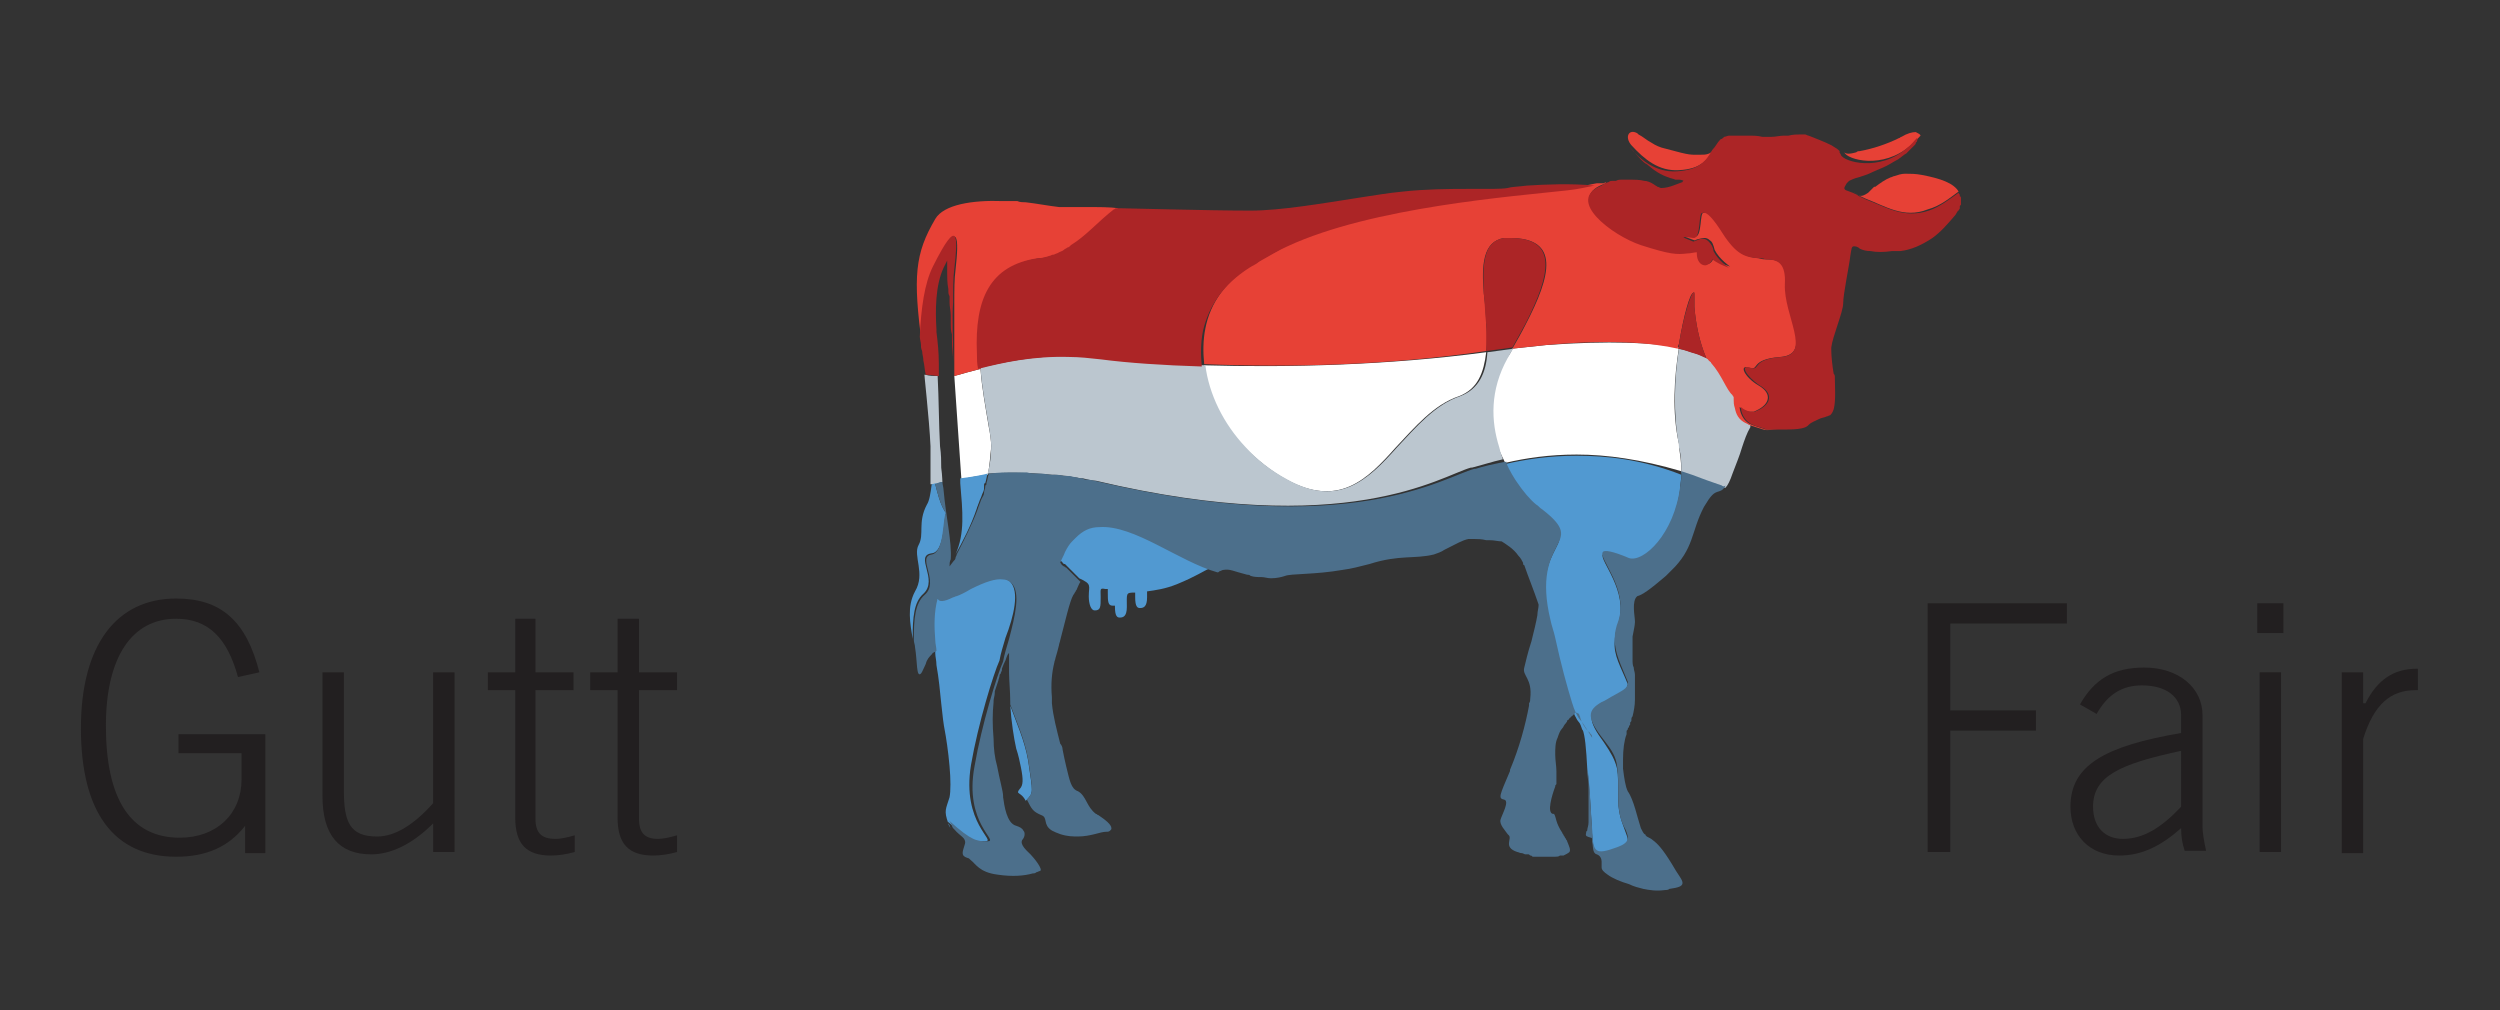 <svg xmlns="http://www.w3.org/2000/svg" xmlns:xlink="http://www.w3.org/1999/xlink" id="Ebene_1" x="0px" y="0px" viewBox="0 0 210.1 84.9" style="enable-background:new 0 0 210.1 84.9;" xml:space="preserve"><rect x="0" y="0" width="210.1" height="84.9" fill="#333333" stroke="none"/><style type="text/css">	.st0{fill:#FFFFFF;}	.st1{fill:#BBC6CF;}	.st2{fill:#5199D1;}	.st3{fill:#4C6F8B;}	.st4{fill:#E74136;}	.st5{fill:#AC2526;}	.st6{fill:#221F20;}</style><g>	<path class="st0" d="M101.2,30.7L101.2,30.7c0.3,2.4,1.5,4.9,3.4,6.9c1,1,2.2,2,3.5,2.7c4.4,2.4,6.8,0,9.2-2.7h0  c1.6-1.7,3.2-3.6,5.3-4.3c1.6-0.6,2.1-2,2.3-3.7C116.7,30.7,108.2,30.9,101.2,30.7"></path>	<path class="st0" d="M83,39.9c0.2-0.8,0.2-1.6,0.3-2.3c0-0.6-0.1-1.2-0.2-1.7c-0.3-1.8-0.6-3.4-0.7-4.9c0,0,0,0,0,0  c-0.8,0.2-1.5,0.4-2.2,0.6c0,0,0.6,8.8,0.6,8.7C81.5,40.1,82.2,40,83,39.9"></path>	<path class="st0" d="M129.9,29c-0.9,0.1-1.8,0.2-2.8,0.3h0c-0.1,0.3-0.3,0.6-0.5,0.8c-1.5,2.7-1.4,5.3-0.7,7.5h0  c0.2,0.5,0.4,0.9,0.6,1.3c1.7-0.4,3.7-0.7,6-0.7c2.5,0,5.4,0.4,8.8,1.4c0-0.7-0.1-1.4-0.2-2.1h0c0-0.1,0-0.1,0-0.2  c-0.6-2.6-0.4-5.6,0-8.1C138.9,28.8,135.3,28.6,129.9,29"></path>	<path class="st1" d="M146.9,35.6c-0.7-0.3-0.9-0.8-1-1.3c0-0.2,0-0.5-0.1-0.7c0,0,0-0.1,0-0.1c0,0,0,0,0-0.1c0-0.1,0-0.2-0.1-0.2  c0,0,0,0,0,0c0,0,0,0,0,0c0,0,0,0,0,0c-0.5-0.4-0.9-1.7-1.8-2.7c-0.1-0.1-0.1-0.1-0.2-0.2c-0.2-0.2-0.6-0.4-1.2-0.6  c-0.4-0.1-0.9-0.3-1.4-0.4c-0.4,2.5-0.5,5.5,0,8.1c0,0.1,0,0.1,0,0.2h0c0.2,0.7,0.2,1.4,0.2,2.1c0.3,0.1,0.6,0.2,0.9,0.3  c0.8,0.3,1.6,0.6,2.5,0.9c0.1,0,0.2,0.1,0.3,0.1c0.2-0.2,0.4-0.6,0.6-1.2c0.3-0.8,0.6-1.5,0.8-2.2c0.2-0.6,0.4-1.2,0.7-1.7  c0-0.1,0-0.1,0-0.2C147.1,35.7,147,35.7,146.9,35.6"></path>	<path class="st1" d="M79.2,40.5c0,0.2,0-0.5-0.1-1.2c0-0.5,0-1.1-0.1-1.8c-0.1-1.8-0.1-4-0.2-5.9c-0.3,0-0.7,0-1-0.1  c0,0-0.1,0-0.1,0c-0.1-0.6,0.4,3.7,0.5,6c0,0.8,0,1.5,0,2.1c0,0.4,0,0.6,0,1.1c0,0,0,0,0,0c0,0,0,0,0,0  C78.6,40.7,78.9,40.6,79.2,40.5"></path>	<path class="st1" d="M126,37.6L126,37.6c-0.7-2.2-0.8-4.8,0.7-7.5c0.2-0.3,0.3-0.6,0.5-0.8c-0.7,0.1-1.4,0.2-2.2,0.3c0,0,0,0,0,0h0  c-0.1,1.7-0.7,3.1-2.3,3.7c-2.1,0.7-3.7,2.6-5.3,4.3h0c-2.4,2.7-4.9,5.1-9.2,2.7c-1.3-0.7-2.5-1.6-3.5-2.7c-1.9-2-3.1-4.5-3.4-6.9  c-3.3-0.1-6.2-0.3-8.5-0.6c-0.9-0.1-1.8-0.2-2.7-0.2c-3.2,0-5.6,0.5-7.7,1c0.1,1.5,0.4,3.1,0.7,4.9c0.1,0.6,0.2,1.2,0.2,1.7  c0,0.8-0.1,1.6-0.3,2.3c1.6-0.1,3.4-0.1,5.4,0.1c0,0,0.1,0,0.1,0c0,0,0.1,0,0.1,0c0.4,0,0.7,0.1,1.1,0.1c0,0,0,0,0,0c0,0,0,0,0,0  c0.4,0.1,0.7,0.1,1.1,0.2c0,0,0.1,0,0.1,0c0,0,0.1,0,0.1,0c0.4,0.1,0.8,0.2,1.1,0.2c0,0,0,0,0,0c21.1,5,29-0.4,31.5-1.1  c0,0,0,0,0.1,0c0.8-0.2,1.7-0.5,2.6-0.7C126.3,38.5,126.1,38.1,126,37.6"></path>	<path class="st2" d="M86.4,63.9c-0.3-1.7-1-3.2-1.5-4.6c0.1,1.4,0.3,2.7,0.5,3.6c0.2,0.6,0.3,1.1,0.4,1.6c0.2,1,0.2,1.5-0.1,1.8  c-0.4,0.5,0.1,0.2,0.5,1C86.9,66.6,86.8,66.7,86.4,63.9"></path>	<path class="st2" d="M80.7,40.2c0,0.1,0,0.3,0,0.4c0.2,2.4,0.4,4.2-0.4,6c0.6-1.1,1.3-2.4,1.8-3.9c0-0.1,0.1-0.2,0.1-0.3  c0.1-0.2,0.1-0.3,0.2-0.5c0.1-0.2,0.1-0.3,0.2-0.5c0.1-0.2,0.1-0.3,0.1-0.5c0,0,0,0,0-0.1c0-0.1,0-0.2,0.1-0.2  c0.1-0.3,0.1-0.5,0.2-0.8l0,0C82.2,40,81.5,40.1,80.7,40.2"></path>	<path class="st2" d="M132.5,38.3c-2.3,0-4.3,0.3-6,0.7c0,0,0,0,0,0.1c0.3,0.5,0.5,1,0.8,1.5c0.6,0.9,1.2,1.6,1.7,2  c0.2,0.2,0.4,0.3,0.5,0.4c4,3.1-1,2.2,0.7,9.3c0.1,0.5,0.3,1,0.4,1.5c0.5,2.2,1,4.1,1.4,5.4c0.2,0.7,0.5,1.3,0.7,1.5  c0.1,0.1,0.2,0.4,0.3,0.7c0,0,0,0,0-0.1c0.2,0.5,0.3,1.5,0.4,3.4h0c0,0,0,0,0,0c0.2,1.2,0.3,3.9,0.4,5.1c0,0,0,0.1,0,0.2h0  c0.1,1.8,0.2,2.1,2.1,1.4c1.1-0.4,1-0.7,0.7-1.5h0c-0.2-0.6-0.6-1.4-0.6-2.6c0-1.3,0-2.1-0.1-2.7h0c-0.2-0.8-0.5-1.3-1.1-2.2  c-1.4-1.9-1.3-2.4-0.2-3.2h0c0.3-0.2,0.7-0.4,1.1-0.6c0.8-0.5,1-0.6,1.1-1.1c-0.6-1.5-1.2-2.4-1.1-3.6h0l0,0v0v0h0  c0-0.4,0.1-0.9,0.3-1.5c0.9-2.7-1.6-5.3-1.3-5.8c0.2-0.2,0.8-0.1,2.2,0.5c1.1,0.4,3.8-1.9,4.3-6c0-0.4,0.1-0.8,0.1-1.2h0  C138,38.6,135,38.3,132.5,38.3"></path>	<path class="st2" d="M79.5,43.1c-0.1-0.1-0.2-0.3-0.3-0.5c-0.2-0.4-0.4-1.1-0.6-1.9c0.2-0.1,0.4-0.1,0.6-0.2  c-0.3,0.1-0.6,0.1-0.9,0.2c0,0,0,0,0,0c-0.1,0.8-0.2,1.4-0.4,1.7c-0.8,1.5-0.2,2.5-0.7,3.4c-0.5,0.9,0.6,2.4-0.3,3.9  c-0.7,1.3-0.4,2.7-0.2,4c0,0,0-0.1,0-0.1h0c0-1.7,0.1-3,0.9-3.7c1.3-1.2-0.8-3.2,0.7-3.4C79.4,46.4,79.3,43.6,79.5,43.1  C79.5,43.1,79.5,43.1,79.5,43.1"></path>	<path class="st2" d="M102.2,47.8c-3.2-0.9-7-4.1-9.9-3.8c-0.7,0.1-1.4,0.4-2,0.9c0,0-0.1,0.1-0.1,0.1c-0.1,0.1-0.1,0.1-0.2,0.2  c-0.2,0.3-0.4,0.6-0.6,0.9c-0.2,0.3-0.3,0.6-0.4,0.9c0,0,0.1,0.1,0.1,0.1c0.1,0.1,0.2,0.1,0.2,0.2c0.1,0.1,0.1,0.1,0.2,0.1  c0.1,0.1,0.3,0.3,0.4,0.4c0,0,0.1,0.1,0.1,0.1c0.1,0.1,0.2,0.2,0.3,0.3c0,0,0.1,0.1,0.1,0.1c0.1,0.1,0.1,0.1,0.2,0.2  c0,0,0.1,0.1,0.1,0.1c0,0,0,0,0,0l0,0c1.1,0.5,0.8,0.6,0.8,1.5c0,0.7,0.2,1.2,0.5,1.2c0.5,0,0.5-0.3,0.5-1.1c0-0.7-0.1-0.8,0.4-0.7  l0.2,0c0,0.1,0,0.2,0,0.3c0,0.7,0,1.1,0.4,1.1c0.1,0,0.2,0,0.2,0V51c0,0.8,0.2,0.9,0.4,0.9c0.3,0,0.6-0.1,0.6-0.9  c0-1.1-0.1-1.2,0.6-1.2l0.1,0c0,0.2,0,0.2,0,0.4c0,0.8,0.2,0.9,0.4,0.9c0.3,0,0.6-0.1,0.6-0.9c0-0.4,0-0.3,0-0.5  c0.7-0.1,1.5-0.2,2.5-0.6c1.7-0.7,2.2-1.1,2.7-1.3C102,47.9,102.1,47.9,102.2,47.8C102.2,47.8,102.2,47.8,102.2,47.8L102.2,47.8z"></path>	<path class="st2" d="M84.9,48.9C84.9,48.9,84.9,48.9,84.9,48.9c0,0-0.1-0.1-0.1-0.1c-0.2-0.1-0.4-0.2-0.6-0.2  c-0.6,0-1.5,0.2-2.7,0.8c-0.5,0.2-0.9,0.4-1.2,0.6c-0.1,0-0.2,0.1-0.3,0.1c-0.8,0.3-1.2,0.3-1.3,0.1c-0.3,1.1-0.3,2.3-0.2,3.5  c0,0.3,0.1,0.6,0.1,0.9c0,0.1,0,0.2,0,0.3c0,0.3,0.1,0.6,0.1,1c0.2,1.1,0.3,2.2,0.4,3.2h0c0.1,1,0.2,1.8,0.3,2.3  c0.1,0.5,0.3,1.8,0.4,3h0c0.1,1.1,0.1,2.1,0,2.6c-0.3,1-0.5,1.1-0.1,2.2c0.1,0.1,0.1,0.3,0.2,0.4c-0.1-0.1-0.2-0.3-0.2-0.4  c0-0.1-0.1-0.2-0.1-0.2c1.9,1.7,2.2,1.7,3.2,1.7c1,0-2-1.5-1.2-6.4c0.6-3.5,1.9-7.7,2.4-8.8c0.1-0.6,0.3-1.2,0.5-1.9h0  C85.2,51.8,85.7,49.7,84.9,48.9"></path>	<path class="st3" d="M144.7,40.8c-0.9-0.3-1.7-0.6-2.5-0.9c-0.3-0.1-0.6-0.2-0.9-0.3c0,0.4,0,0.8-0.1,1.3c0,0,0,0,0,0  c-0.5,4-3.1,6.4-4.3,6c-1.4-0.6-2.1-0.7-2.2-0.5c-0.4,0.5,2.2,3.1,1.3,5.8c-0.2,0.5-0.3,1-0.3,1.5h0v0v0l0,0h0  c0,1.2,0.5,2.1,1.1,3.6c0,0.5-0.2,0.6-1.1,1.1c-0.4,0.2-0.8,0.5-1.1,0.6h0c-1.2,0.7-1.3,1.3,0.2,3.2c0.7,0.9,1,1.4,1.1,2.2h0  c0.1,0.6,0.1,1.5,0.1,2.7c0,1.3,0.3,2.1,0.6,2.6h0c0.3,0.7,0.4,1.1-0.7,1.5c-1.9,0.7-2,0.4-2.1-1.4h0c0-0.1,0-0.1,0-0.2  c-0.1-1.1-0.2-3.9-0.4-5.1c0,0.4,0,0.8,0.1,1.2c0,1.1,0,1.8,0,2.4c0,0,0,0.1,0,0.1c0,0,0,0.1,0,0.1c0,0.1,0,0.1,0,0.2  c0,0,0,0.1,0,0.1c0,0.1,0,0.1,0,0.1c0,0,0,0,0,0.1c0,0,0,0.1,0,0.1c0,0,0,0.1,0,0.1c0,0,0,0,0,0.1c0,0.3-0.1,0.5-0.1,0.6h0  c0,0.1,0,0.1-0.1,0.2c0,0.1,0,0.1,0,0.1c-0.1,0.3,0.1,0.3,0.4,0.4c0,0,0.1,0,0.1,0.1c0,0,0,0,0,0.1c0,0,0,0,0,0c0,0,0,0,0,0.1  c0,0,0,0,0,0c0,0,0,0,0,0c0.1,0.4,0,1,0.4,1.1c0.3,0.1,0.4,0.4,0.4,0.6c0,0.2,0,0.4,0,0.5c0,0.2,0.2,0.4,0.5,0.6  c0.4,0.3,1.1,0.6,1.8,0.8c0.4,0.2,0.8,0.3,1.2,0.4c0.5,0.1,1.1,0.2,1.8,0.1c0.1,0,0.3,0,0.4-0.1c0.7-0.1,1.1-0.2,1.1-0.5  c0,0,0,0,0,0c0,0,0,0,0,0c0-0.3-0.4-0.7-0.9-1.6c-0.8-1.3-1.2-1.7-1.6-2c-0.1-0.1-0.3-0.2-0.5-0.3c0,0-0.1-0.1-0.1-0.1  c0,0,0-0.1-0.1-0.1c0,0,0,0,0,0c-0.1-0.1-0.2-0.3-0.3-0.5h0c-0.3-0.9-0.6-2.4-1.1-3.1c-0.2-0.4-0.3-1.1-0.4-1.9c0-0.1,0-0.3,0-0.4  h0c0-0.1,0-0.2,0-0.4c0-0.8,0.1-1.6,0.3-2.1c0,0,0-0.1,0-0.1c0,0,0-0.1,0-0.1c0-0.1,0-0.1,0.1-0.2c0-0.1,0-0.1,0.1-0.2c0,0,0,0,0,0  c0-0.1,0-0.1,0.1-0.2c0,0,0,0,0-0.1c0-0.1,0-0.1,0.1-0.2c0,0,0,0,0-0.1c0-0.1,0-0.2,0.1-0.3c0,0,0,0,0,0c0.1-0.4,0.2-0.9,0.2-1.4  c0-0.3,0-0.7,0-1c0-0.1,0-0.1,0-0.1c0-0.1,0-0.3,0-0.4c0-0.1,0-0.2,0-0.3c0-0.1,0-0.2,0-0.3c0-0.2-0.1-0.4-0.1-0.6  c-0.1-0.2-0.1-0.4-0.1-0.7v0c0-0.1,0-0.2,0-0.3c0,0,0,0,0,0c0-0.1,0-0.2,0-0.3c0,0,0-0.1,0-0.1c0-0.1,0-0.1,0-0.2  c0-0.1,0-0.1,0-0.2c0,0,0-0.1,0-0.1c0-0.1,0-0.2,0-0.3c0,0,0,0,0,0c0-0.1,0-0.2,0-0.4h0c0.1-0.5,0.2-1,0.2-1.2c0,0,0-0.1,0-0.1  c0-0.4-0.3-1.7,0.2-2.1c0,0,0,0,0,0c0.4-0.1,1-0.5,2.4-1.7c0.1-0.1,0.3-0.3,0.4-0.4c2-1.9,1.7-3.3,2.8-5.4c0.3-0.5,0.5-0.8,0.7-1  c0.4-0.4,0.7-0.2,1-0.6c0,0,0.1-0.1,0.1-0.2C144.9,40.9,144.8,40.9,144.7,40.8"></path>	<path class="st3" d="M132.8,60.5c-0.2-0.2-0.5-0.8-0.7-1.5c-0.4-1.3-0.9-3.1-1.4-5.4c-0.1-0.5-0.3-1-0.4-1.5  c-1.7-7.1,3.3-6.2-0.7-9.3c-0.2-0.1-0.3-0.3-0.5-0.4c-0.5-0.4-1.1-1.1-1.7-2c0,0-0.6-0.9-0.8-1.5c0,0,0,0,0-0.1  c-0.1,0-1.1,0.2-1.5,0.3c-0.4,0.1-0.8,0.2-1.1,0.3c0,0,0,0-0.1,0c-2.6,0.7-10.4,6-31.5,1.1c0,0,0,0,0,0c-0.4-0.1-0.8-0.2-1.1-0.2  c-0.1,0-0.2,0-0.3-0.1c-0.1,0-0.1,0-0.2,0c-0.3-0.1-0.6-0.1-0.9-0.2c0,0,0,0,0,0c-0.1,0-0.2,0-0.3,0c-0.3,0-0.5-0.1-0.8-0.1  c-0.1,0-0.1,0-0.2,0c-0.1,0-0.1,0-0.2,0c-0.3,0-0.6-0.1-0.9-0.1c-0.1,0-0.1,0-0.2,0c-0.3,0-0.7,0-1-0.1c0,0-0.1,0-0.1,0  c-0.3,0-0.7,0-1,0h0c-0.7,0-1.3,0-2,0.1v0l-0.1,0c0,0,0,0,0,0c-0.1,0.3-0.1,0.5-0.2,0.8c0,0.1,0,0.2-0.1,0.2c0,0,0,0,0,0.1  c0,0.2-0.1,0.3-0.1,0.5c0,0.2-0.1,0.3-0.2,0.5c-0.1,0.2-0.1,0.3-0.2,0.5c0,0.1-0.1,0.2-0.1,0.3c-0.5,1.4-1.2,2.7-1.8,3.9  c0,0.1-0.1,0.2-0.1,0.3c0,0.1-0.1,0.2-0.2,0.3l-0.3,0.4c0-0.2,0-0.4,0.1-0.6c0.1-1.5-0.4-3.5-0.6-5.8c0-0.2-0.1-0.5-0.1-0.7  c-0.2,0-0.4,0.1-0.6,0.2c0.2,0.8,0.4,1.5,0.6,1.9c0.1,0.2,0.2,0.4,0.3,0.5c0,0,0,0,0,0c-0.3,0.4-0.1,3.3-1.2,3.5  C77,46.8,79,48.9,77.7,50c-0.8,0.7-0.9,2-0.9,3.7h0c0,0,0,0.1,0,0.1c0,0,0,0,0,0c0,0.2,0.1,0.4,0.1,0.6c0.2,1.2,0.1,2.6,0.5,2.2  c0.1-0.1,0.2-0.4,0.4-0.8c0.1-0.4,0.3-0.6,0.5-0.8c0.1-0.2,0.3-0.2,0.4-0.3c0-0.3-0.1-0.6-0.1-0.9c-0.1-1.2-0.1-2.4,0.2-3.5  c0.1,0.3,0.5,0.3,1.3-0.1c0.1,0,0.2-0.1,0.3-0.1c0.3-0.1,0.7-0.3,1.2-0.6c1.2-0.6,2.1-0.9,2.7-0.8c0.3,0,0.4,0.1,0.6,0.2  c0,0,0.1,0.1,0.1,0.1c0,0,0,0,0,0c0.8,0.8,0.3,2.8-0.2,4.7h0c-0.2,0.7-0.4,1.3-0.5,1.9c-0.5,1.1-1.8,5.3-2.4,8.8  C81,69.2,84,70.7,83,70.7c-0.9,0-1.3,0-3.2-1.7c0,0.1,0.1,0.1,0.1,0.2c0.1,0.1,0.1,0.3,0.2,0.4c0,0,0.1,0.1,0.1,0.1h0l0,0l0,0h0  c0.5,0.6,1,0.7,0.9,1.2c-0.2,0.7-0.4,1,0.2,1.2c0.1,0,0.2,0.1,0.3,0.2c0.4,0.3,0.7,1,2.2,1.2c1.3,0.2,2.3,0.1,3-0.1  c0.1,0,0.2,0,0.3-0.1c0.1,0,0.2-0.1,0.3-0.1c0.3-0.1-0.5-1.1-0.8-1.4c-0.3-0.3-0.9-0.8-0.7-1.2c0.2-0.2,0.3-0.6,0.1-0.8h0l0,0l0,0  h0c-0.1-0.2-0.3-0.3-0.6-0.4c-0.8-0.2-1-1.7-1.1-2.4c0,0,0-0.1,0-0.1c0-0.4-0.3-1.4-0.5-2.5c-0.2-0.7-0.3-1.5-0.3-2.3  c-0.1-1.2-0.1-2.1,0-3.1c0,0,0-0.1,0-0.1c0-0.2,0.1-0.4,0.1-0.7l0-0.1c0.1-0.3,0.2-0.6,0.3-0.9c0-0.1,0.1-0.3,0.1-0.4  c0-0.1,0-0.1,0.1-0.2c0-0.1,0.1-0.2,0.1-0.3c0,0,0-0.1,0-0.1c0.1-0.3,0.2-0.5,0.3-0.7c0.1-0.3,0.2-0.6,0.3-0.6c0,0,0,0,0,0.1  c0,0.1,0,0.6,0,1.4c0,0,0,0.1,0,0.1c0,0.7,0.1,1.6,0.1,2.5c0,0.1,0,0.1,0,0.2c0.5,1.4,1.2,2.9,1.5,4.6c0.4,2.8,0.5,2.7-0.1,3.4  c0,0,0,0,0,0c0.4,0.8,0.5,1,1.2,1.3c0.6,0.2,0.1,0.8,0.9,1.3h0c0.2,0.1,0.4,0.2,0.7,0.3c0.6,0.2,1.1,0.2,1.5,0.2  c0.5,0,1-0.1,1.4-0.2c0.4-0.1,0.7-0.2,1-0.2c0.1,0,0.2,0,0.3-0.1c0,0,0,0,0,0h0c0,0,0,0,0,0l0,0h0c0.1-0.1,0.1-0.1,0.1-0.2  c0-0.3-0.5-0.7-1.1-1.1c-0.1,0-0.1-0.1-0.2-0.1c-0.8-0.6-0.8-1.5-1.5-1.9c-0.6-0.2-0.7-0.9-1-2.1h0c-0.1-0.4-0.2-0.9-0.3-1.4  c0-0.2-0.1-0.4-0.2-0.5c-0.3-1.2-0.6-2.3-0.7-3.4h0c0-0.2,0-0.3,0-0.5c-0.1-1.1,0-2.1,0.2-2.9c0-0.1,0.1-0.3,0.1-0.4  c0.1-0.3,0.2-0.7,0.3-1.1c0-0.1,0.1-0.3,0.1-0.4h0c0.4-1.5,0.8-3.3,1.1-3.8c0.1-0.1,0.1-0.2,0.2-0.3c0,0,0,0,0,0  c0-0.1,0.1-0.1,0.1-0.2c0.1-0.2,0.2-0.5,0.3-0.6c0,0-0.1-0.1-0.1-0.1c-0.1-0.1-0.1-0.1-0.2-0.2c0,0-0.1-0.1-0.1-0.1  c-0.1-0.1-0.2-0.2-0.3-0.3c0,0-0.1-0.1-0.1-0.1c-0.1-0.1-0.3-0.3-0.4-0.4c-0.1,0-0.1-0.1-0.2-0.1c-0.1-0.1-0.2-0.1-0.2-0.2  c0,0-0.1-0.1-0.1-0.1c0.1-0.3,0.3-0.6,0.4-0.9c0.2-0.4,0.4-0.7,0.6-0.9c0.1-0.1,0.1-0.1,0.2-0.2c0,0,0.1-0.1,0.1-0.1  c0.6-0.6,1.2-0.9,2-0.9c2.9-0.2,6.7,2.9,9.9,3.8h0c0.1,0,0.1,0,0.2-0.1l0,0c0,0,0,0,0,0c0.1,0,0.2-0.1,0.3-0.1  c0.6-0.1,0.8,0.1,2,0.4c0.1,0,0.2,0,0.3,0.1c0.3,0.1,0.6,0.1,0.9,0.1c0.3,0,0.5,0.1,0.8,0.1c0.5,0,0.9-0.1,1.2-0.2  c0.5-0.2,2.5-0.1,4.8-0.5c0.8-0.1,1.5-0.3,2.3-0.5c2.5-0.8,3.8-0.4,5.4-0.8c0.3-0.1,0.6-0.2,0.9-0.4c1-0.5,1.5-0.8,2-0.9  c0.2,0,0.3,0,0.5,0c0.3,0,0.6,0,1,0.1c0.1,0,0.2,0,0.3,0c0.4,0,0.7,0.1,1,0.1c0.3,0.2,1,0.6,1.4,1.2c0.2,0.2,0.3,0.4,0.4,0.6  c0,0.1,0,0.2,0.1,0.2c0.3,0.9,0.8,2.1,1.2,3.3c0,0,0,0,0,0.1v0c0,0.2-0.1,0.5-0.1,0.8c-0.1,0.6-0.3,1.4-0.5,2.2h0  c-0.3,0.9-0.5,1.8-0.6,2.2c-0.2,0.7,0.7,0.9,0.5,2.6c0,0.1,0,0.3-0.1,0.4c0,0.1,0,0.1,0,0.2c-0.3,1.6-0.8,3.5-1.6,5.4h0  c0,0,0,0.1,0,0.1c-0.9,2.1-1,2.3-0.5,2.4c0.5,0.1-0.2,1.3-0.3,1.7c-0.1,0.4,0.4,0.9,0.6,1.2h0l0.1,0.1c0.3,0.3-0.5,1,0.7,1.4  c0.1,0,0.2,0.1,0.4,0.1c0.1,0,0.2,0.1,0.3,0.1c0.1,0,0.1,0,0.2,0c0.1,0,0.1,0,0.2,0.1c0.1,0,0.1,0,0.2,0.1c0.1,0,0.1,0,0.2,0  c0.1,0,0.2,0,0.2,0c0.1,0,0.1,0,0.2,0c0.1,0,0.2,0,0.3,0c0.1,0,0.1,0,0.2,0c0.1,0,0.2,0,0.3,0c0,0,0.1,0,0.1,0c0.1,0,0.2,0,0.3,0  c0,0,0,0,0.1,0c0.1,0,0.3,0,0.4-0.1c0,0,0.1,0,0.1,0c0,0,0.1,0,0.1,0c0,0,0.1,0,0.1,0c0.2-0.1,0.4-0.2,0.5-0.3  c0.1-0.2,0-0.4-0.2-0.9c0,0,0,0,0,0c0-0.1-0.1-0.1-0.1-0.2c0,0,0,0,0,0c-0.1-0.1-0.1-0.2-0.2-0.3c0-0.1-0.1-0.1-0.1-0.2h0  c-0.6-0.9-0.5-1.3-0.7-1.6h0c0,0,0,0,0,0c0,0,0,0,0,0c0,0,0,0,0,0c0,0,0,0,0,0c0,0,0,0,0,0c0,0,0,0,0,0c0,0-0.1,0-0.1,0  c-0.5-0.1-0.1-1.5,0.2-2.3c0-0.1,0-0.1,0.1-0.2c0-0.1,0-0.2,0-0.3c0-0.2,0-0.5,0-0.8h0c0-0.4-0.1-0.9-0.1-1.4c0-0.5,0-1,0.2-1.4  c0.1-0.3,0.2-0.6,0.4-0.8c0.1-0.1,0.1-0.2,0.2-0.3c0,0,0-0.1,0.1-0.1c0-0.1,0.1-0.1,0.1-0.2c0,0,0-0.1,0.1-0.1  c0.1-0.1,0.1-0.2,0.2-0.2c0,0,0,0,0,0c0-0.1,0.1-0.1,0.1-0.1c0,0,0,0,0,0c0,0,0.1-0.1,0.1-0.1c0,0,0,0,0,0c0,0,0.1-0.1,0.1-0.1  c0,0,0,0,0,0c0,0,0,0,0.1-0.1c0,0,0,0,0,0c0,0,0,0,0.1,0l0.2,0.1l0,0c0,0.1,0.1,0.2,0.1,0.3c0.1,0.4,0.4,0.9,0.7,1.2  c0,0,0.1,0,0.1,0.1c0,0,0,0,0.1,0.1c0,0,0,0,0,0c0.1,0.1,0.1,0.2,0.1,0.3C133.1,60.9,133,60.7,132.8,60.5"></path>	<path class="st4" d="M155,12.8L155,12.8c0.2,0.6,3.2,1.5,5.6-0.6c0.3-0.2,0.5-0.5,0.8-0.8c0-0.1-0.2-0.2-0.4-0.3  c-0.3,0-0.7,0.1-1.2,0.4c-0.1,0-0.1,0.1-0.2,0.1c-1,0.5-2.2,0.9-3.3,1.1c-0.1,0-0.2,0-0.3,0.1C155.3,13,155.1,12.9,155,12.8"></path>	<path class="st4" d="M137.1,12.2L137.1,12.2c1.1,1.2,2.3,2.2,4,2.1c1.9-0.1,2.4-0.9,3-1.8c-0.2,0.3-0.5,0.5-1,0.5  c-1.1,0-0.9,0.1-3.1-0.5c-0.5-0.1-0.9-0.3-1.2-0.5c-0.4-0.2-0.7-0.5-1.1-0.7c0,0-0.1-0.1-0.1-0.1C136.9,10.8,136.5,11.5,137.1,12.2  "></path>	<path class="st4" d="M150.1,23.9c0.1-1.8-0.6-2.1-1.6-2.1c-0.2,0-0.4,0-0.7-0.1c-1.2-0.1-1.9-0.5-3.2-2.5c-0.8-1.3-1.2-1.5-1.4-1.3  c-0.4-0.2-0.1,2.1-0.8,2c-1.4-0.1-0.7,0,0,0.3c0.1,0,0.2-0.1,0.3-0.1c0.4-0.1,0.7-0.2,1,0.1c0.2,0.1,0.3,0.4,0.4,0.8  c0.4,0.8,1.3,1.4,1.3,1.4s-0.8-0.2-1.4-0.7c-0.1,0.3-0.3,0.5-0.6,0.5c-0.4,0-0.7-0.5-0.7-1l0-0.1c-0.2,0-0.4,0.1-0.8,0.1  c-1,0.1-1.5,0.1-3.9-0.7c-2.5-0.8-6.4-3.8-3.3-5c0.1,0,0.2-0.1,0.3-0.2c-0.1,0-0.2,0.1-0.2,0.1c-0.2,0-0.4,0-0.6,0  c-0.6,0.1-1.3,0.3-2.3,0.4c-4.5,0.6-16.4,1.4-23.5,4.7c-0.7,0.4-1.5,0.8-2.4,1.3c-0.2,0.2-0.5,0.3-0.8,0.5  c-2.2,1.3-3.5,3.2-3.9,5.3c-0.2,1-0.2,2-0.1,3c7,0.3,15.6,0.1,23.7-1.1c0.1-0.7,0.1-1.5,0-2.2c0-0.9-0.1-1.8-0.2-2.6  c-0.2-2.4-0.1-4.4,1.7-4.7c0.1,0,0.3,0,0.5,0c4.2,0,3.5,3.1,1.3,7.3c-0.3,0.6-0.7,1.3-1.1,2c1-0.1,1.9-0.2,2.8-0.3  c5.4-0.5,8.9-0.2,11.1,0.3c0-0.1,0-0.2,0.1-0.4c0.4-2.4,0.9-4.2,1.2-4.3c0.1-0.1,0.1,0,0.1,0.3c0,0.3,0,0.6,0,0.9  c0.1,1.3,0.4,2.9,1,4.3c0.1,0.1,0.2,0.1,0.2,0.2c0.1,0.1,0.2,0.1,0.2,0.2c0.9,1,1.3,2.3,1.8,2.7c0,0,0,0,0,0c0,0,0,0,0,0  c0,0,0,0,0,0c0,0.1,0.1,0.1,0.1,0.2c0,0,0,0,0,0.1c0,0,0,0,0,0.1c0,0.2,0,0.4,0.1,0.7c0.1,0.5,0.3,1,1,1.3c0.1,0,0.1,0.1,0.2,0.1  c0.2,0.1,0.6,0.2,1.2,0.4c0.3,0.1,0.8,0,1.2,0c0,0,0,0,0,0c-0.4,0-0.7,0-1,0l-0.6-0.2c-0.3-0.1-0.6-0.2-0.8-0.3  c-0.8-0.5-0.8-1.4-0.8-1.4s0.3,0.3,0.8,0.4c0.1,0,0.3,0,0.4,0c0,0,0,0,0.2-0.1l0,0c1.1-0.5,1.4-1.4,0.2-2.1  c-1.2-0.7-1.7-1.8-0.8-1.5c0.9,0.3,0-0.7,2.6-0.9C152.4,29.8,150,26.5,150.1,23.9"></path>	<path class="st4" d="M91.1,17.4c-0.7,0-1.4,0-2.1,0c-0.9-0.1-1.9-0.3-2.8-0.4c-0.2,0-0.5,0-0.7-0.1c-0.3,0-0.5,0-0.8,0  c-0.1,0-0.3,0-0.4,0c-2.6-0.1-5,0.3-5.7,1.5c-1.7,2.9-1.9,4.8-1.1,10.7c0,0.2,0,0.4,0.1,0.5c0,0,0,0,0,0c0-0.2,0-0.3-0.1-0.5  c0-0.2-0.1-0.5-0.1-0.7c0.1-2.4,0.4-4.6,1.1-5.9c2.1-4.4,2.1-2.5,1.8,0.2c-0.1,0.7-0.1,1.7-0.1,2.9c0,1.4,0,3,0,4.7  c0,0.4,0,0.7,0,1.1c0,0.1,0,0.1,0,0.2c0.7-0.2,1.4-0.4,2.2-0.6c0,0,0,0,0,0c0,0,0,0,0,0c0-0.5-0.1-0.9-0.1-1.3  c-0.2-4.6,1.1-7.4,5.1-8c0.3,0,0.7-0.1,1-0.2c0.1,0,0.2-0.1,0.3-0.1c0,0,0.1,0,0.1,0c0.1-0.1,0.3-0.1,0.4-0.2l0,0  c0.1-0.1,0.3-0.1,0.4-0.2l0,0c0.1-0.1,0.2-0.1,0.3-0.2c0.1,0,0.1-0.1,0.2-0.1c0,0,0.1-0.1,0.1-0.1c1.2-0.8,2.3-2,3.6-3c0,0,0,0,0,0  c0.1,0,0.1-0.1,0.2-0.1h0c0,0,0,0,0,0C93.3,17.4,92.3,17.4,91.1,17.4"></path>	<path class="st5" d="M126.9,20c-0.2,0-0.3,0-0.5,0c-1.8,0.3-1.8,2.3-1.7,4.7c0.1,0.9,0.1,1.7,0.2,2.6c0,0.7,0,1.5,0,2.2  c0,0,0,0,0,0c0.8-0.1,1.5-0.2,2.2-0.3c0.4-0.7,1.1-2,1.1-2C130.3,23.1,131,20,126.9,20"></path>	<path class="st5" d="M128.3,15.6c-0.8,0.1-1.3,0.1-1.6,0.2c-1,0.2-5.2-0.1-8.8,0.3c-1.1,0.1-2.3,0.3-3.6,0.5  c-3.2,0.5-6.7,1.1-9.2,1.1c-3.5,0-10.5-0.2-11-0.2c0,0-0.2,0-0.3,0c0,0,0,0,0,0c-0.1,0-0.1,0.1-0.2,0.1c0,0,0,0,0,0  c-1.3,1-2.3,2.2-3.6,3c0,0-0.1,0.1-0.1,0.1c0,0-0.1,0.1-0.2,0.1c-0.1,0.1-0.2,0.1-0.3,0.2l0,0c-0.1,0.1-0.2,0.1-0.4,0.2l0,0  c-0.1,0.1-0.3,0.1-0.4,0.2c0,0-0.1,0-0.1,0c-0.1,0-0.2,0.1-0.3,0.1c-0.3,0.1-0.6,0.2-1,0.2c-4,0.6-5.3,3.4-5.1,8  c0,0.4,0,0.9,0.1,1.3c2-0.5,4.5-1.1,7.7-1c0.8,0,1.7,0.1,2.6,0.2c2.3,0.3,5.2,0.5,8.5,0.6c-0.1-1-0.1-2,0.1-3c0,0,0,0,0,0  c0.5-2.1,1.7-3.9,3.9-5.3c0.3-0.2,0.6-0.3,0.8-0.5c0.9-0.5,1.7-1,2.4-1.3c7.1-3.3,19-4.2,23.5-4.7c1-0.1,1.7-0.3,2.3-0.4  C132.1,15.4,129.8,15.5,128.3,15.6"></path>	<path class="st5" d="M142.4,25.8c0-0.3,0-0.6,0-0.9c0-0.3,0-0.4-0.1-0.3c-0.2,0.1-0.8,1.9-1.2,4.3c0,0.1,0,0.2-0.1,0.4c0,0,0,0,0,0  c0.6,0.1,1,0.3,1.4,0.4c0.4,0.1,0.7,0.3,1,0.4C142.8,28.7,142.5,27.1,142.4,25.8"></path>	<path class="st5" d="M80.2,22.6c0.3-2.6,0.4-4.6-1.8-0.2c-0.7,1.4-1,3.5-1.1,5.9c0,0.2,0.1,0.5,0.1,0.7c0,0.2,0,0.3,0.1,0.5  c0,0.3,0.1,0.5,0.1,0.8c0.1,0.4,0.1,0.8,0.2,1.2c0,0,0,0,0.1,0c0.4,0,0.7,0.1,1,0.1h0c0-0.3,0-0.6,0-1c0-1-0.1-1.9-0.2-2.7  c0-0.1,0-0.1,0-0.2c-0.1-1.6-0.1-3.7,0.6-5.2c0.1-0.2,0.2-0.4,0.3-0.6c0,0.2,0,0.4,0,0.6c0,0.1,0,0.3,0,0.4c0,0.4,0,0.9,0.1,1.4  c0,0.1,0,0.1,0,0.2c0,0.1,0,0.2,0.1,0.4c0,0.2,0,0.3,0,0.5c0,0.4,0.1,0.7,0.1,1.1c0,0.2,0,0.4,0,0.7c0,0.3,0,0.6,0.1,0.9  c0,0.2,0,0.4,0,0.5c0,0.6,0.1,1.2,0.1,1.8c0,0.3,0,0.5,0,0.8c0-0.4,0-0.7,0-1.1c0-1.7-0.1-3.4,0-4.7C80.1,24.3,80.1,23.3,80.2,22.6  "></path>	<path class="st4" d="M164.6,16.1c-0.4-0.7-1.5-1.1-3.1-1.4c-0.5-0.1-1-0.1-1.4-0.1c0,0,0,0,0,0c-0.3,0-0.6,0.1-0.9,0.2c0,0,0,0,0,0  c-0.1,0-0.2,0.1-0.3,0.1c0,0,0,0,0,0c0,0,0,0,0,0c-0.5,0.2-0.9,0.5-1.3,0.8c0,0,0,0,0,0c0,0,0,0-0.1,0c-0.2,0.2-0.4,0.4-0.5,0.5  c-0.6,0.4-0.7,0.3-1.2,0c0.1,0,0.1,0.1,0.2,0.1c0.1,0.1,0.4,0.2,0.8,0.4c1.6,0.6,3.2,1.7,5.2,0.9C163.1,17.3,163.9,16.6,164.6,16.1  C164.6,16.1,164.6,16.1,164.6,16.1"></path>	<path class="st5" d="M164.8,16.7C164.8,16.6,164.8,16.6,164.8,16.7c0-0.1,0-0.2-0.1-0.2c0,0,0-0.1,0-0.1c0-0.1-0.1-0.1-0.1-0.2  c-0.7,0.5-1.6,1.2-2.5,1.5c-2.1,0.7-3.6-0.3-5.2-0.9c-0.4-0.2-0.7-0.3-0.8-0.4c-0.1,0-0.1-0.1-0.2-0.1c0,0,0,0,0,0  c-0.1,0-0.1-0.1-0.2-0.1c-0.5-0.2-0.7-0.2-0.7-0.4c0-0.1,0.1-0.2,0.2-0.4c0.1-0.1,0.1-0.1,0.2-0.2c0.2-0.1,0.4-0.2,0.8-0.3  c0.3-0.1,0.7-0.2,1.3-0.5c0.2-0.1,0.5-0.2,0.7-0.3c0.5-0.2,0.9-0.5,1.3-0.7c0.3-0.2,0.5-0.4,0.7-0.5c0.1-0.1,0.1-0.1,0.2-0.2  c0,0,0.1-0.1,0.1-0.1c0.1-0.1,0.2-0.2,0.4-0.4c0.1-0.1,0.1-0.1,0.1-0.2c0,0,0,0,0,0c0,0,0.1-0.1,0.1-0.1c0,0,0,0,0,0  c0-0.1,0.1-0.2,0-0.3c-0.3,0.3-0.5,0.6-0.8,0.8c-2.3,2.1-5.4,1.2-5.6,0.6l0,0c0-0.1-0.1-0.1-0.1-0.2c0,0,0-0.1,0-0.1c0,0,0,0,0,0  c0,0-0.1-0.1-0.1-0.1c-0.1-0.1-0.3-0.2-0.6-0.4c-0.6-0.3-1.4-0.6-1.9-0.8c-0.1,0-0.2-0.1-0.3-0.1c0,0,0,0-0.1,0c0,0,0,0,0,0  c-0.1,0-0.2,0-0.3,0c-0.3,0-0.6,0-1,0.1c-0.1,0-0.3,0-0.4,0c-0.3,0-0.7,0.1-1,0.1c-0.2,0-0.5,0-0.6,0c-0.1,0-0.1,0-0.2,0  c-0.4-0.1-0.7-0.1-1.2-0.1c-0.4,0-0.8,0-1.4,0c-0.1,0-0.1,0-0.2,0c0,0,0,0,0,0c-0.1,0-0.3,0.1-0.4,0.1c0,0,0,0,0,0  c-0.1,0.1-0.2,0.2-0.3,0.2c0,0,0,0,0,0c-0.3,0.3-0.4,0.6-0.7,0.9c-0.5,0.9-1.1,1.7-3,1.8c-1.7,0.1-3-0.9-4-2.1l0,0c0,0,0,0,0,0  c0.4,0.4,0.6,0.7,1,1.1c0.2,0.2,0.3,0.3,0.5,0.4c0.7,0.6,1.2,0.9,1.8,1.1c0.2,0.1,0.4,0.1,0.6,0.2c0,0,0.1,0,0.1,0c0,0,0.1,0,0.1,0  c0.2,0,0.3,0,0.5,0.1c0,0-0.1,0-0.1,0.1c-0.3,0.1-0.5,0.2-0.8,0.3c-0.3,0.1-0.6,0.2-1,0.2c-0.1,0-0.2-0.1-0.3-0.1  c-0.1-0.1-0.2-0.1-0.3-0.2c-0.3-0.2-0.6-0.3-0.8-0.3c-0.4-0.1-0.8-0.1-1.4-0.1c-0.1,0-0.2,0-0.3,0c-0.1,0-0.2,0-0.3,0  c-0.1,0-0.2,0-0.4,0.1c-0.1,0-0.1,0-0.2,0c0,0-0.1,0-0.1,0c-0.1,0-0.2,0-0.3,0.1c0,0,0,0,0,0c-0.1,0-0.2,0.1-0.3,0.1c0,0,0,0,0,0  c-0.1,0.1-0.2,0.1-0.3,0.2c-3.1,1.2,0.9,4.2,3.3,5c2.5,0.8,3,0.8,3.9,0.7c0.3,0,0.6-0.1,0.8-0.1l0,0.1c0,0.6,0.3,1,0.7,1  c0.2,0,0.5-0.2,0.6-0.5c0.7,0.5,1.4,0.7,1.4,0.7s-0.9-0.6-1.3-1.4c0-0.3-0.2-0.6-0.4-0.8c-0.3-0.3-0.6-0.3-1-0.1  c-0.1,0-0.2,0.1-0.3,0.1c-0.7-0.3-1.4-0.5,0-0.3c0.7,0.1,0.4-2.3,0.8-2.1c0.2-0.1,0.6,0.1,1.4,1.3c1.3,2.1,2,2.4,3.2,2.5  c0.2,0,0.5,0,0.7,0.1c1,0,1.7,0.3,1.6,2.1c-0.1,2.6,2.3,5.9-0.3,6.1c-2.6,0.2-1.7,1.2-2.6,0.9c-0.9-0.3-0.4,0.7,0.8,1.5  c1.2,0.7,0.9,1.6-0.2,2.1l0,0c-0.1,0-0.2,0.1-0.2,0.1c-0.2,0-0.3,0-0.4,0c-0.5-0.1-0.8-0.4-0.8-0.4s0,0.9,0.8,1.4  c0.2,0.1,0.4,0.2,0.8,0.3l0.6,0.2c0.3,0,0.6,0,1,0c0,0,0,0,0,0c1.2,0,2.2,0,2.5-0.4c0.2-0.2,0.5-0.3,0.9-0.5  c0.2-0.1,0.4-0.1,0.6-0.2c0.1,0,0.2-0.1,0.3-0.1c0.1-0.1,0.2-0.2,0.3-0.5c0.2-0.7,0.1-2.1,0.1-2.6c0,0,0-0.1,0-0.1  c0-0.1,0-0.2-0.1-0.3c-0.1-0.6-0.2-1.4-0.2-2c0,0,0-0.1,0-0.2c0.1-0.9,1-3,1-3.7c0-0.8,0.5-3.1,0.6-4c0.1-0.6,0.1-0.8,0.3-0.8  c0.1,0,0.3,0,0.5,0.2c0.2,0.1,0.5,0.2,0.9,0.2c0.5,0.1,1.1,0.1,1.8,0c0.2,0,0.5,0,0.7,0c0.9-0.1,1.8-0.5,2.7-1.1  c0.7-0.5,1.3-1.2,1.9-1.9c0,0,0,0,0,0c0.1-0.1,0.1-0.2,0.2-0.3c0,0,0-0.1,0.1-0.1c0-0.1,0.1-0.1,0.1-0.2c0,0,0-0.1,0-0.1  c0-0.1,0-0.1,0.1-0.2c0,0,0-0.1,0-0.1c0-0.1,0-0.1,0-0.2c0,0,0-0.1,0-0.1C164.8,16.8,164.8,16.7,164.8,16.7"></path></g><g>	<path class="st6" d="M14.8,72c-5.2,0-8-3.7-8-10.8c0-7,3-10.9,8-10.9c3.8,0,5.9,1.9,7,6.2L20,56.9c-0.9-3.3-2.5-4.9-5.2-4.9  c-3.7,0-5.9,3.2-5.9,9c0,6.2,2.1,9.4,6.2,9.4c3.1,0,5.2-2,5.2-4.9v-2.2H15v-1.6h7.3v10h-1.7v-2.3C19.2,71.2,17.3,72,14.8,72z"></path>	<path class="st6" d="M38.2,71.6h-1.8v-2.4c-1.8,1.8-3.6,2.6-5.2,2.6c-2.7,0-4.1-1.6-4.1-4.9V56.5h1.8v9.9c0,2.7,0.5,3.9,2.8,3.9  c1.5,0,3.1-1,4.7-2.8v-11h1.8V71.6z"></path>	<path class="st6" d="M46.7,70.5c0.4,0,0.9-0.1,1.6-0.3v1.4c-0.7,0.2-1.4,0.3-2,0.3c-2.1,0-3-1-3-3.2V58H41v-1.5h2.3V52H45v4.5h3.2  V58H45v10.8C45,70,45.5,70.5,46.7,70.5z"></path>	<path class="st6" d="M55.3,70.5c0.4,0,0.9-0.1,1.6-0.3v1.4c-0.7,0.2-1.4,0.3-2,0.3c-2.1,0-3-1-3-3.2V58h-2.3v-1.5h2.3V52h1.8v4.5  h3.2V58h-3.2v10.8C53.7,70,54.2,70.5,55.3,70.5z"></path>	<path class="st6" d="M161.9,50.7h11.8v1.7h-9.8v7.3h7.2v1.7h-7.2v10.2h-1.9V50.7z"></path>	<path class="st6" d="M183.3,69.6c-1.7,1.5-3.3,2.3-5.2,2.3c-2.5,0-4.1-1.7-4.1-4.1c0-3.5,2.9-5.1,9.3-6.2v-1.5  c0-1.5-1.2-2.5-3.3-2.5c-1.7,0-2.9,0.8-3.8,2.4l-1.4-0.8c1.2-2.1,2.8-3.1,5.4-3.1c2.9,0,4.9,1.7,4.9,4v9.4c0,0.4,0.1,1.1,0.3,2  h-1.8C183.4,70.9,183.3,70.3,183.3,69.6z M183.3,63.1c-5.1,1.1-7.4,2.1-7.4,4.7c0,1.7,1,2.7,2.5,2.7c1.7,0,3.2-0.9,4.9-2.7V63.1z"></path>	<path class="st6" d="M189.7,50.7h2.2v2.5h-2.2V50.7z M189.9,56.5h1.8v15.1h-1.8V56.5z"></path>	<path class="st6" d="M196.8,56.5h1.8v2.6h0.2c1-2,2.4-2.9,4.3-2.9c0,0,0.1,0,0.1,0V58c-0.1,0-0.1,0-0.2,0c-2.1,0-3.5,1.2-4.4,4.1  v9.6h-1.8V56.5z"></path></g></svg>